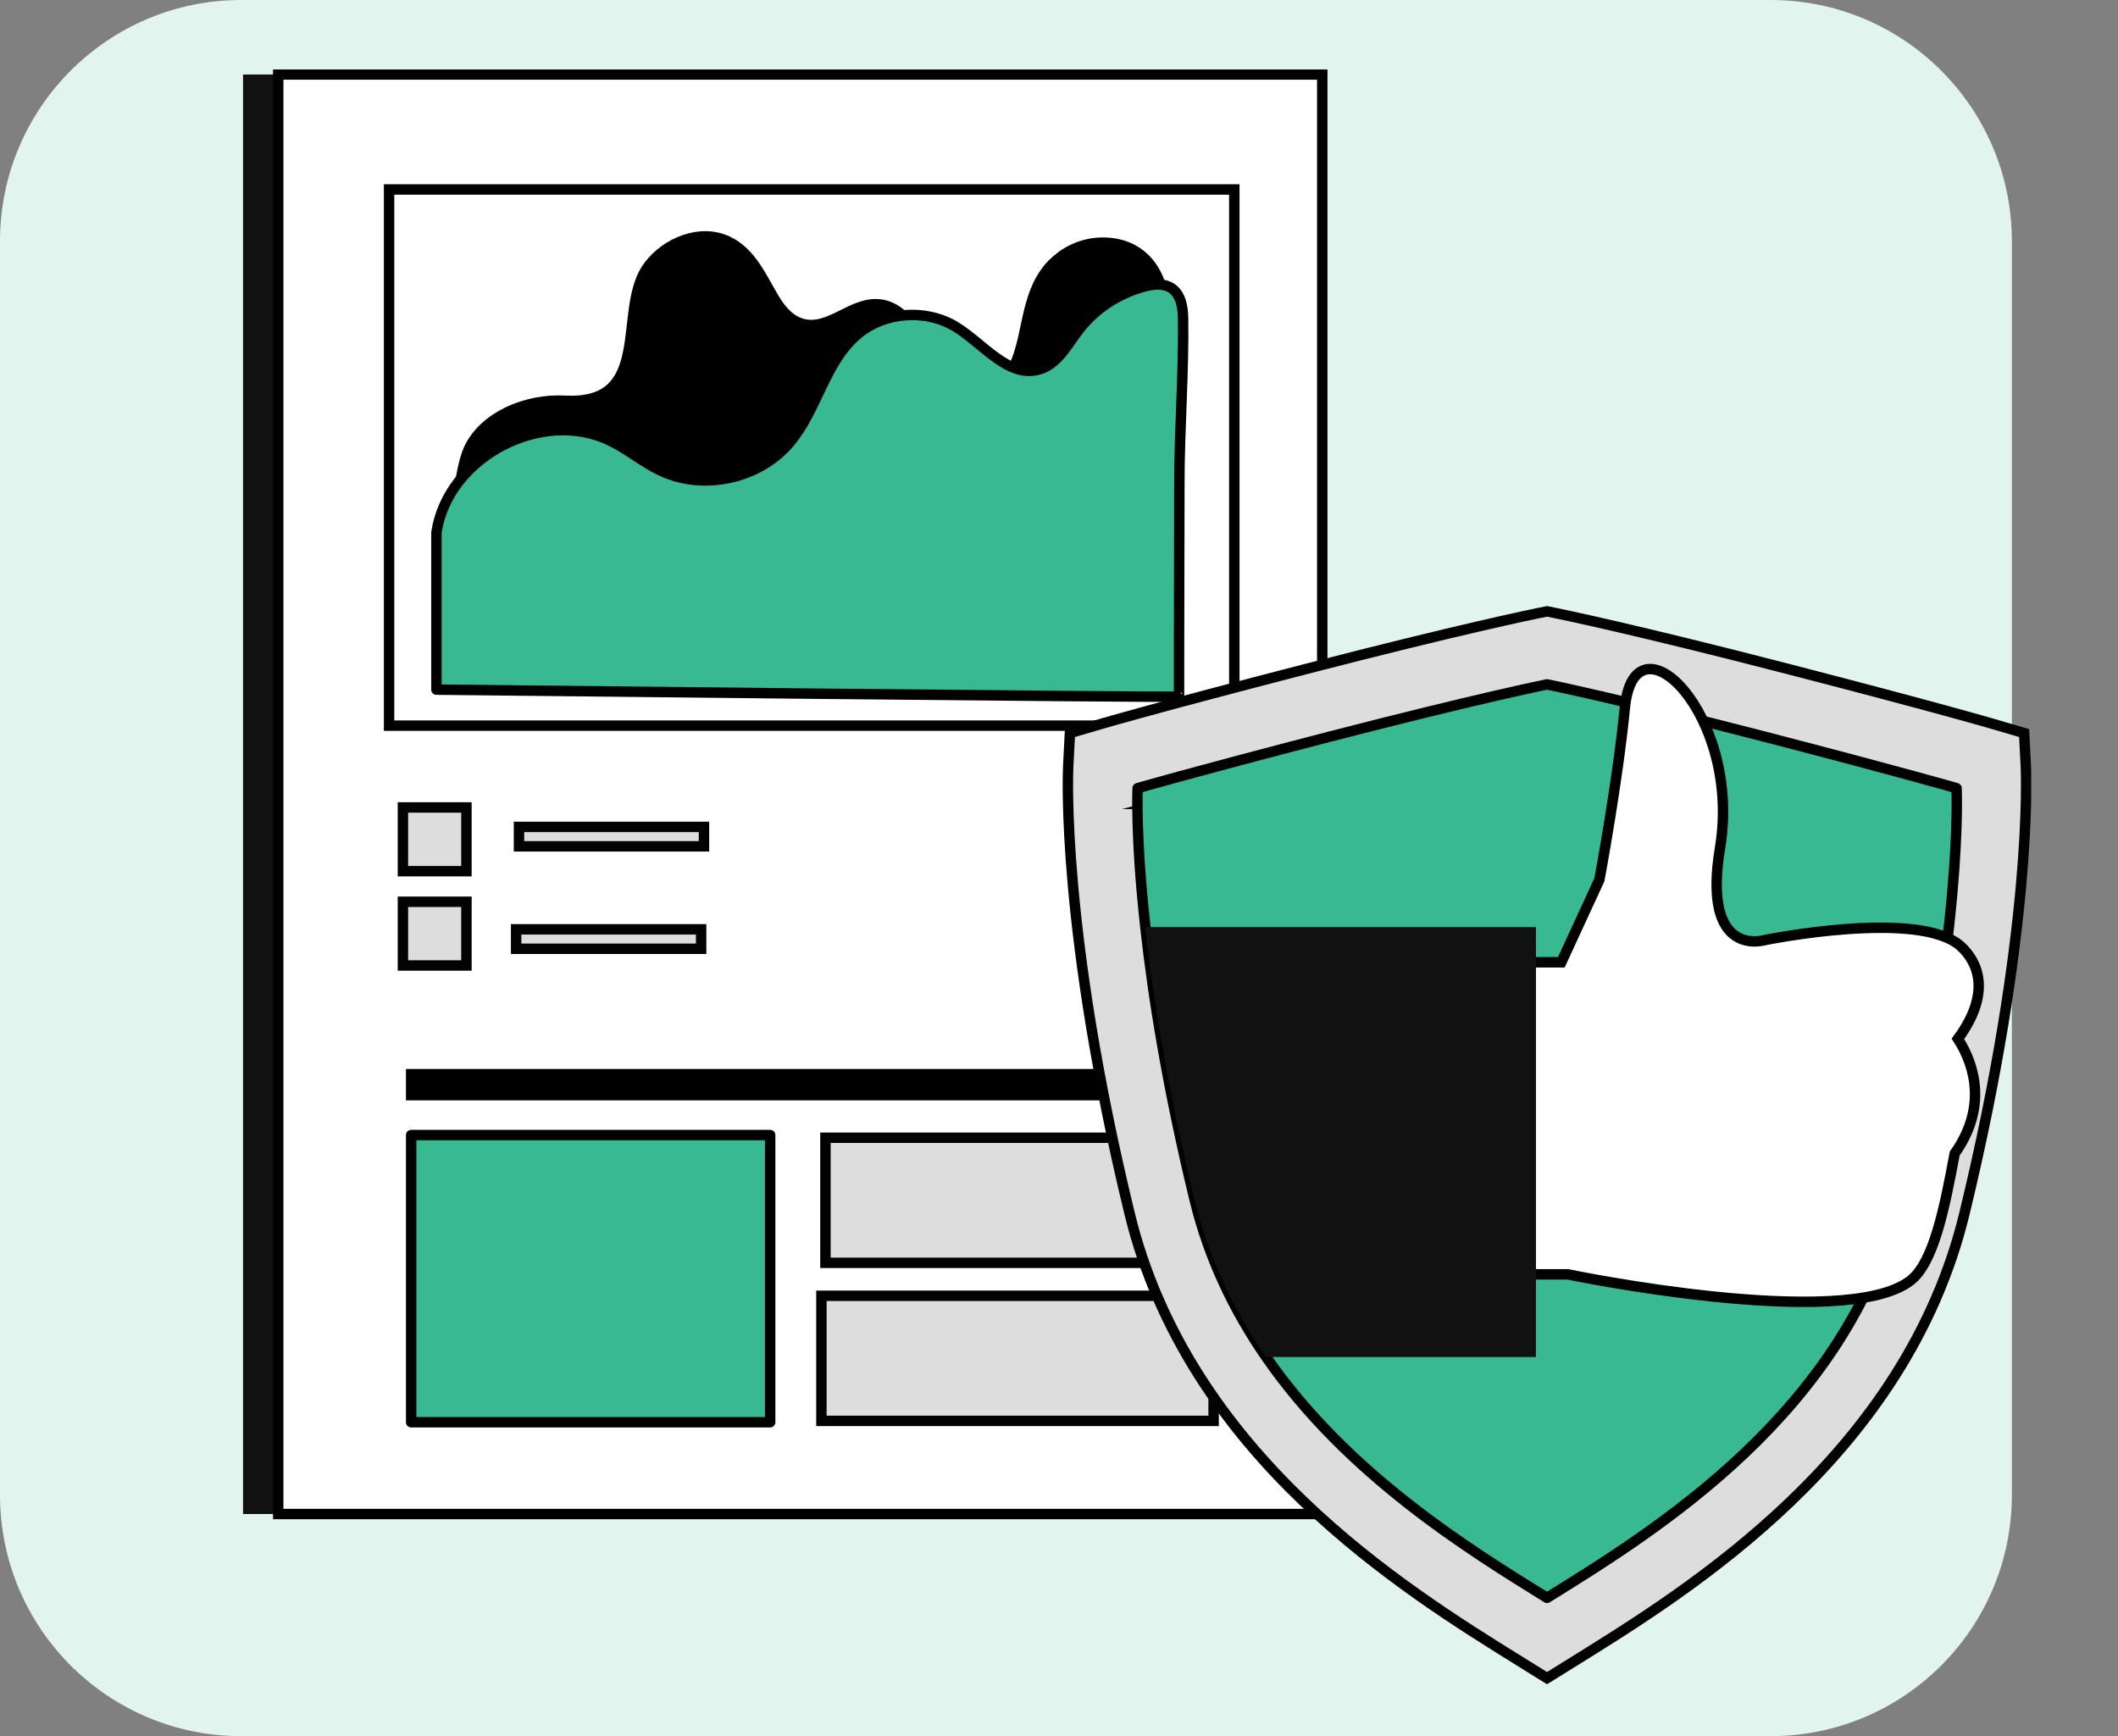 <svg xmlns="http://www.w3.org/2000/svg" width="122" height="100" viewBox="0 0 122 100" fill="none"><rect x="0" y="0" width="122" height="100" fill="#808080" stroke="none"/><path d="M101.992 0H13.895C6.221 0 0 6.221 0 13.895V86.105C0 93.779 6.221 100 13.895 100H101.992C109.666 100 115.887 93.779 115.887 86.105V13.895C115.887 6.221 109.666 0 101.992 0Z" fill="#E1F5EE"></path><g clip-path="url(#clip0_324_219)"><path d="M74.137 4.292H14V87.205H74.137V4.292Z" fill="#111111"></path><path d="M76.164 4.292H16.027V87.205H76.164V4.292Z" fill="white" stroke="black" stroke-width="0.6" stroke-miterlimit="10"></path><path d="M71.098 10.913H22.412V41.796H71.098V10.913Z" fill="white" stroke="black" stroke-width="0.6" stroke-miterlimit="10"></path><path d="M53.253 21.622C53.457 22.031 53.806 22.382 54.466 22.625C55.698 23.083 57.358 22.752 58.066 21.72C59.25 19.987 58.92 17.514 60.201 15.713C60.715 14.982 61.511 14.389 62.443 14.126C63.374 13.863 64.442 13.941 65.276 14.398C66.625 15.148 67.091 16.686 67.111 18.088C67.14 20.776 66.761 23.56 66.276 26.218C66.043 27.503 65.684 28.827 64.752 29.84C63.491 31.213 61.424 31.787 59.434 32.099C54.417 32.878 49.274 32.401 44.209 31.923C40.133 31.544 36.067 31.154 31.991 30.774C30.846 30.667 27.459 30.843 26.78 30.044C26.11 29.265 26.634 26.627 27.032 25.809C27.906 23.998 30.293 22.966 32.544 23.083C37.61 23.346 35.601 18.04 37.222 15.518C38.085 14.184 39.978 13.22 41.608 13.775C43.161 14.311 43.811 15.878 44.577 17.173C44.975 17.845 45.538 18.546 46.392 18.692C47.838 18.945 49.051 17.465 50.516 17.524C51.39 17.553 52.127 18.147 52.506 18.838C53.02 19.773 52.836 20.814 53.243 21.622H53.253Z" fill="black" stroke="black" stroke-width="0.6" stroke-miterlimit="10"></path><path d="M67.915 40.121C67.915 40.121 67.915 37.901 67.915 37.775C67.924 34.455 67.924 31.145 67.934 27.824C67.934 24.65 68.196 21.486 68.147 18.322C68.128 16.861 67.497 16.092 65.964 16.491C64.45 16.881 63.072 17.777 62.121 19.023C61.481 19.86 60.937 20.922 59.938 21.253C58.142 21.856 56.677 19.831 55.076 18.838C53.349 17.767 50.932 17.942 49.38 19.266C47.497 20.863 47.07 23.618 45.479 25.497C43.732 27.571 40.549 28.272 38.094 27.123C37.084 26.656 36.221 25.916 35.221 25.42C31.281 23.433 25.799 26.286 25.139 30.667V39.722C25.139 39.722 67.983 40.199 67.905 40.121H67.915Z" fill="#38B991" stroke="black" stroke-width="0.6" stroke-linecap="round" stroke-linejoin="round"></path><path d="M26.867 46.508H23.209V50.179H26.867V46.508Z" fill="#DDDDDD" stroke="#020202" stroke-width="0.6" stroke-miterlimit="10"></path><path d="M26.867 51.941H23.209V55.611H26.867V51.941Z" fill="#DDDDDD" stroke="#020202" stroke-width="0.6" stroke-miterlimit="10"></path><path d="M40.55 47.628H29.895V48.748H40.55V47.628Z" fill="#DDDDDD" stroke="#020202" stroke-width="0.6" stroke-miterlimit="10"></path><path d="M40.386 53.528H29.73V54.648H40.386V53.528Z" fill="#DDDDDD" stroke="#020202" stroke-width="0.6" stroke-miterlimit="10"></path><path d="M70.137 61.872H23.684V63.079H70.137V61.872Z" fill="black" stroke="black" stroke-width="0.6" stroke-miterlimit="10"></path><path d="M44.363 65.377H23.684V81.919H44.363V65.377Z" fill="#38B991" stroke="black" stroke-width="0.6" stroke-linecap="round" stroke-linejoin="round"></path><path d="M70.138 65.533H47.547V72.737H70.138V65.533Z" fill="#DDDDDD" stroke="#020202" stroke-width="0.6" stroke-miterlimit="10"></path><path d="M69.906 74.636H47.315V81.841H69.906V74.636Z" fill="#DDDDDD" stroke="#020202" stroke-width="0.6" stroke-miterlimit="10"></path><path d="M89.111 96.659L87.529 95.676C80.862 91.538 68.441 83.827 65.064 69.885C61.114 53.606 61.512 44.512 61.531 44.133L61.629 42.224L63.453 41.689C63.579 41.65 66.607 40.764 75.146 38.554C84.21 36.207 88.402 35.36 88.577 35.321L89.111 35.214L89.644 35.321C89.819 35.36 94.011 36.207 103.075 38.554C111.615 40.764 114.642 41.65 114.768 41.689L116.593 42.224L116.69 44.133C116.709 44.512 117.107 53.596 113.158 69.885C109.781 83.837 97.359 91.538 90.692 95.676L89.111 96.659ZM66.898 46.304C66.995 49.653 67.538 57.335 70.275 68.609C72.963 79.689 82.619 86.261 89.111 90.331C95.612 86.261 105.268 79.689 107.946 68.609C110.683 57.335 111.226 49.653 111.324 46.304C109.567 45.817 106.51 44.999 101.726 43.763C94.603 41.922 90.489 41.007 89.101 40.705C87.713 41.007 83.599 41.922 76.476 43.763C71.692 44.999 68.635 45.827 66.878 46.304H66.898Z" fill="#DDDDDD" stroke="#020202" stroke-width="0.6" stroke-miterlimit="10"></path><path d="M109.421 69.057C106.442 81.364 95.321 88.179 89.111 92.035C84.637 89.26 77.621 84.947 72.924 78.151C71.1 75.512 69.634 72.504 68.8 69.057C67.228 62.563 66.403 57.306 65.976 53.411C65.394 48.173 65.529 45.398 65.529 45.398C65.529 45.398 68.382 44.561 76.524 42.448C85.141 40.219 89.111 39.42 89.111 39.42C89.111 39.42 93.079 40.219 101.707 42.448C109.839 44.561 112.701 45.398 112.701 45.398C112.701 45.398 113.119 53.82 109.421 69.057Z" fill="#38B991" stroke="black" stroke-width="0.6" stroke-linecap="round" stroke-linejoin="round"></path><path d="M86.102 55.426H89.936L92.129 50.666C92.129 50.666 93.186 44.989 93.594 40.774C94.137 35.088 100.348 41.144 99.077 48.835C98.009 55.251 101.639 54.151 101.639 54.151C101.639 54.151 110.586 52.321 112.963 54.521C113.856 55.349 114.788 57.091 112.779 59.837C113.817 61.444 114.419 63.868 112.595 66.438C112.003 69.612 111.382 72.737 110.033 73.769C106.2 76.7 90.304 73.4 90.304 73.4H85.559L81.91 58.737L86.112 55.436L86.102 55.426Z" fill="white" stroke="black" stroke-width="0.6" stroke-miterlimit="10"></path><path d="M88.469 53.411V78.151H72.923C71.098 75.512 69.633 72.504 68.799 69.057C67.226 62.563 66.402 57.306 65.975 53.411H88.469Z" fill="#111111"></path><path d="M88.469 53.411V78.151H72.923C71.098 75.512 69.633 72.504 68.799 69.057C67.226 62.563 66.402 57.306 65.975 53.411H88.469Z" fill="#111111"></path></g><defs><clipPath id="clip0_324_219"><rect width="103" height="93" fill="white" transform="translate(14 4)"></rect></clipPath></defs></svg>